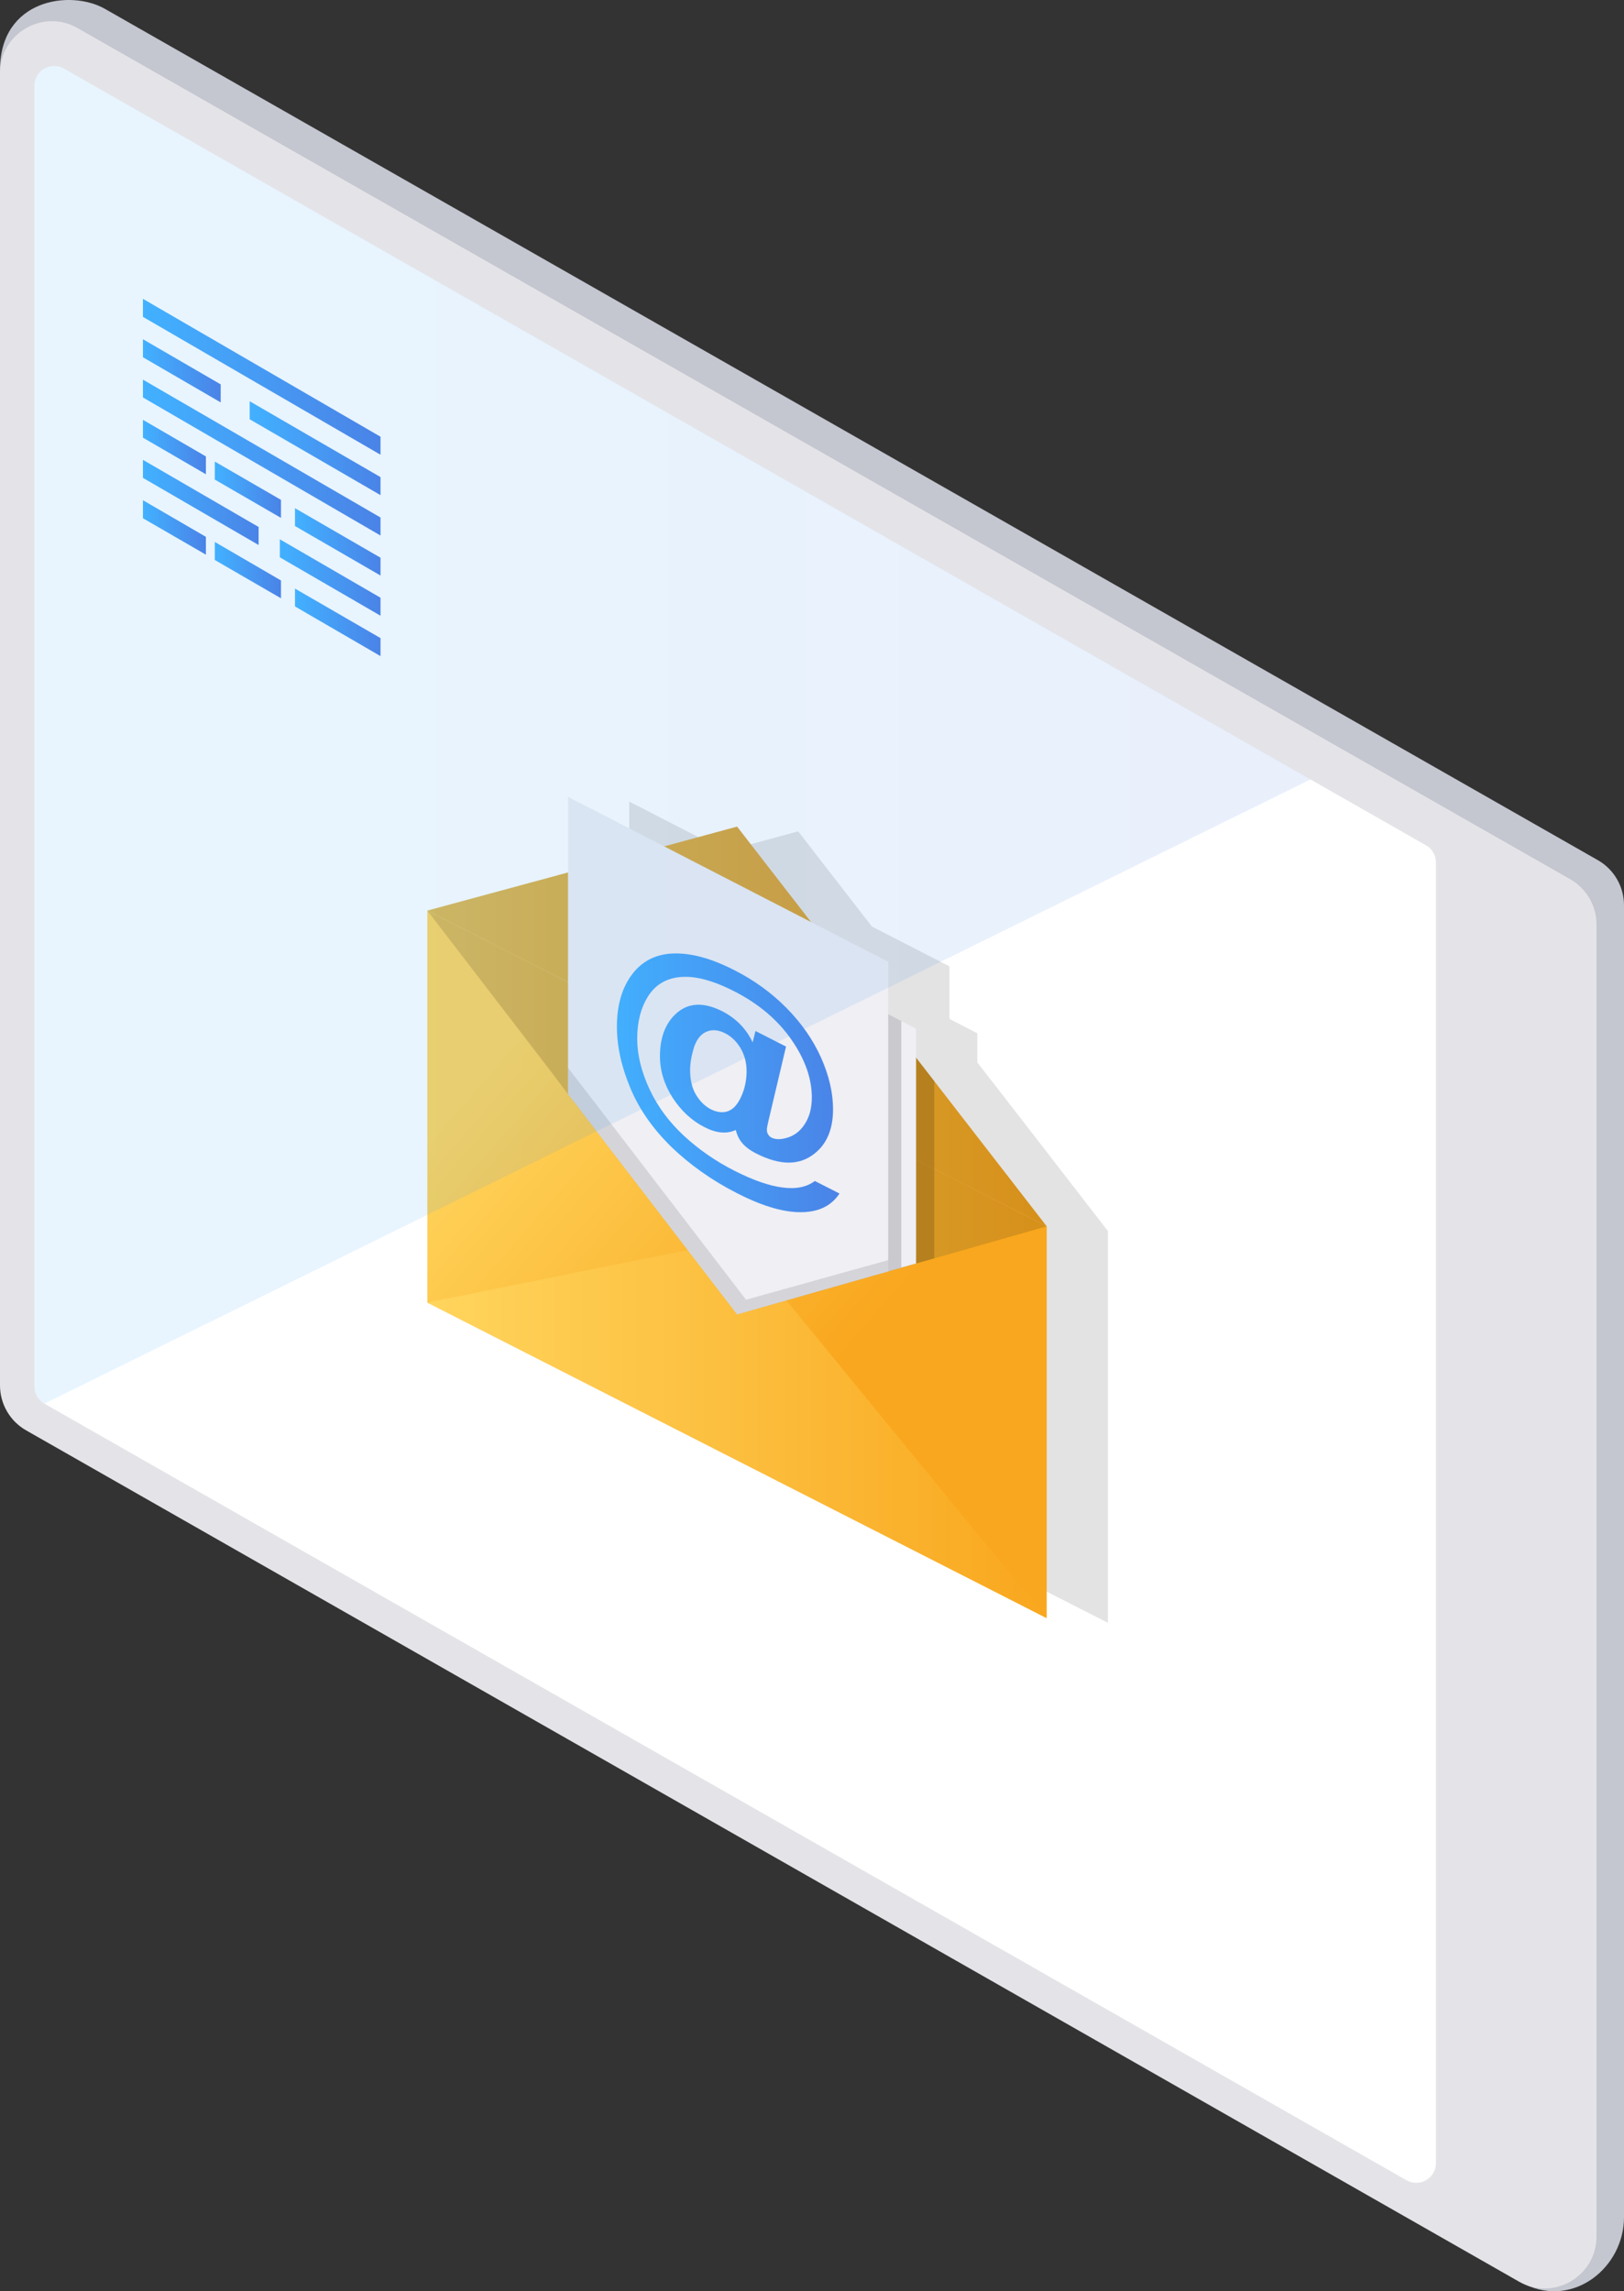 <?xml version="1.0" encoding="utf-8"?>
<!-- Generator: Adobe Illustrator 24.2.0, SVG Export Plug-In . SVG Version: 6.00 Build 0)  -->
<svg version="1.1" id="Layer_1" xmlns="http://www.w3.org/2000/svg" xmlns:xlink="http://www.w3.org/1999/xlink" x="0px" y="0px"
	 viewBox="0 0 85.66 120.83" style="enable-background:new 0 0 85.66 120.83;" xml:space="preserve">
<rect x="0" y="0" width="85.66" height="120.83" fill="#333333" stroke="none"/>
<style type="text/css">
	.st0{fill:#C4C6D0;}
	.st1{fill:#E4E4E8;}
	.st2{fill:#FFFFFF;}
	.st3{opacity:0.11;}
	.st4{fill:url(#SVGID_1_);}
	.st5{fill:url(#SVGID_2_);}
	.st6{fill:url(#SVGID_3_);}
	.st7{fill:url(#SVGID_4_);}
	.st8{opacity:0.16;}
	.st9{fill:#EFEFF4;}
	.st10{fill:url(#SVGID_5_);}
	.st11{opacity:0.12;fill:url(#SVGID_6_);}
	.st12{fill:url(#SVGID_7_);}
	.st13{fill:url(#SVGID_8_);}
	.st14{fill:url(#SVGID_9_);}
	.st15{fill:url(#SVGID_10_);}
	.st16{fill:url(#SVGID_11_);}
	.st17{fill:url(#SVGID_12_);}
	.st18{fill:url(#SVGID_13_);}
	.st19{fill:url(#SVGID_14_);}
	.st20{fill:url(#SVGID_15_);}
	.st21{fill:url(#SVGID_16_);}
	.st22{fill:url(#SVGID_17_);}
	.st23{fill:url(#SVGID_18_);}
</style>
<g>
	<path class="st0" d="M84.28,45.36L5.54,0.47C3.72-0.57,0-0.05,0,3.69l1.45,68.35c0,0.98,0.53,1.89,1.38,2.38l77.59,46.04
		c2.61,1.26,5.24-0.91,5.24-3.53V47.74C85.66,46.76,85.14,45.85,84.28,45.36z"/>
	<path class="st1" d="M82.83,46.37L4.09,1.48C2.27,0.44,0,1.76,0,3.86v69.2c0,0.98,0.53,1.89,1.38,2.37l78.74,44.89
		c1.82,1.04,4.09-0.28,4.09-2.38V48.75C84.21,47.77,83.68,46.86,82.83,46.37z"/>
	<path class="st2" d="M75.74,45.48v68.59c0,0.8-0.86,1.3-1.56,0.9L2.34,74.02c-0.32-0.19-0.52-0.53-0.52-0.9V4.52
		c0-0.8,0.86-1.3,1.56-0.9l71.84,40.96C75.54,44.76,75.74,45.1,75.74,45.48z"/>
	<polygon class="st3" points="58.44,64.91 58.43,64.91 52.51,57.26 52.51,57.26 51.55,56.03 51.55,54.49 50.77,54.09 50.08,53.73 
		50.08,50.96 45.99,48.86 42.1,43.84 38.27,44.88 33.19,42.27 33.19,46.26 25.77,48.27 25.77,68.94 42.1,77.26 58.44,85.58 
		58.44,64.92 58.44,64.91 	"/>
	<g>
		
			<linearGradient id="SVGID_1_" gradientUnits="userSpaceOnUse" x1="27.673" y1="590.092" x2="43.898" y2="599.898" gradientTransform="matrix(1 0.509 0 1 0 -549.992)">
			<stop  offset="0" style="stop-color:#FFD55D"/>
			<stop  offset="1" style="stop-color:#F9A71E"/>
		</linearGradient>
		<polygon class="st4" points="55.21,85.33 22.54,68.69 22.54,48.02 55.21,64.67 		"/>
		<linearGradient id="SVGID_2_" gradientUnits="userSpaceOnUse" x1="22.544" y1="58.668" x2="55.211" y2="58.668">
			<stop  offset="0" style="stop-color:#DEB951"/>
			<stop  offset="1" style="stop-color:#D6901A"/>
		</linearGradient>
		<polygon class="st5" points="55.21,64.67 49.28,66.36 48.32,66.63 47.53,66.86 47.04,66.99 46.85,67.05 46.05,67.27 45.53,67.42 
			39.06,69.26 38.88,69.31 31.43,59.61 30.71,58.67 30.64,58.57 29.96,57.7 29.17,56.65 27.32,54.24 22.54,48.02 32.39,53.04 
			38.88,56.34 49.28,61.64 		"/>
		<linearGradient id="SVGID_3_" gradientUnits="userSpaceOnUse" x1="22.543" y1="54.131" x2="55.209" y2="54.131">
			<stop  offset="0" style="stop-color:#DEB951"/>
			<stop  offset="1" style="stop-color:#D6901A"/>
		</linearGradient>
		<polygon class="st6" points="38.88,43.59 55.21,64.67 38.88,56.34 22.54,48.02 		"/>
		
			<linearGradient id="SVGID_4_" gradientUnits="userSpaceOnUse" x1="22.543" y1="601.389" x2="55.209" y2="601.389" gradientTransform="matrix(1 0.509 0 1 0 -549.992)">
			<stop  offset="0" style="stop-color:#FFD55D"/>
			<stop  offset="1" style="stop-color:#F9A71E"/>
		</linearGradient>
		<polygon class="st7" points="38.88,65.4 47.04,75.37 55.21,85.33 38.88,77.01 22.54,68.69 30.71,67.04 		"/>
		<polygon class="st8" points="46.93,53.99 32.39,46.5 32.39,53.04 32.39,60.56 39.06,69.26 45.53,67.42 46.05,67.27 46.85,67.05 
			47.04,66.99 47.53,66.86 48.32,66.63 49.28,66.36 49.28,61.64 49.28,57.01 		"/>
		<polygon class="st9" points="48.32,54.25 48.32,66.63 47.54,66.85 47.53,66.86 47.04,66.99 46.85,67.05 46.05,67.27 45.53,67.42 
			38.88,69.31 31.43,59.61 31.43,45.55 47.54,53.84 		"/>
		<polygon class="st8" points="47.54,53.84 47.54,66.85 47.53,66.86 47.04,66.99 46.85,67.05 46.05,67.27 45.53,67.42 38.88,69.31 
			31.43,59.61 31.43,45.55 		"/>
		<polygon class="st9" points="46.85,50.72 46.85,67.05 46.05,67.27 45.53,67.42 38.88,69.31 30.71,58.67 30.64,58.57 29.96,57.7 
			29.96,42.02 		"/>
		<polygon class="st3" points="39.35,68.54 31.18,57.89 31.11,57.8 29.96,56.31 29.96,57.7 30.64,58.57 30.71,58.67 38.88,69.31 
			45.53,67.42 46.05,67.27 46.85,67.05 46.85,66.45 		"/>
		<g>
			<linearGradient id="SVGID_5_" gradientUnits="userSpaceOnUse" x1="32.541" y1="57.101" x2="44.274" y2="57.101">
				<stop  offset="8.000000e-08" style="stop-color:#42B1FF"/>
				<stop  offset="1" style="stop-color:#4A83E7"/>
			</linearGradient>
			<path class="st10" d="M42.98,62.28l1.3,0.66c-0.41,0.62-1.03,0.94-1.87,0.98c-0.96,0.05-2.13-0.28-3.52-0.99
				c-1.34-0.68-2.49-1.5-3.47-2.44c-0.97-0.95-1.7-1.98-2.17-3.11c-0.47-1.12-0.71-2.2-0.71-3.24c0-1.14,0.27-2.06,0.81-2.77
				c0.54-0.71,1.28-1.07,2.21-1.09c0.94-0.02,2.01,0.28,3.21,0.9c1.02,0.52,1.93,1.18,2.72,1.98c0.79,0.8,1.4,1.68,1.82,2.62
				c0.42,0.95,0.63,1.85,0.63,2.72c0,1.03-0.32,1.81-0.96,2.32c-0.8,0.65-1.82,0.65-3.07,0.02c-0.34-0.17-0.59-0.36-0.76-0.56
				c-0.17-0.2-0.28-0.44-0.34-0.69c-0.48,0.22-1.03,0.17-1.65-0.15c-0.67-0.34-1.23-0.86-1.68-1.55c-0.44-0.69-0.67-1.42-0.67-2.19
				c0-0.95,0.27-1.69,0.8-2.2c0.65-0.63,1.48-0.68,2.49-0.17c0.72,0.37,1.26,0.92,1.6,1.64l0.15-0.6l1.61,0.82l-0.92,3.89
				c-0.06,0.25-0.09,0.41-0.09,0.49c0,0.1,0.02,0.19,0.07,0.26c0.05,0.07,0.1,0.13,0.17,0.16c0.19,0.1,0.45,0.11,0.75,0.03
				c0.41-0.1,0.75-0.34,1-0.73c0.26-0.39,0.38-0.86,0.38-1.42c0-1-0.36-2.02-1.08-3.05c-0.72-1.04-1.73-1.89-3.02-2.55
				c-1.1-0.56-2.03-0.81-2.8-0.75c-0.76,0.06-1.34,0.4-1.73,1.01c-0.39,0.62-0.58,1.36-0.58,2.24c0,0.86,0.22,1.74,0.65,2.67
				c0.43,0.92,1.04,1.74,1.82,2.46c0.78,0.72,1.67,1.34,2.68,1.85c0.97,0.49,1.8,0.78,2.5,0.87C41.99,62.72,42.55,62.6,42.98,62.28z
				 M36.4,56.43c0,0.51,0.1,0.95,0.31,1.3c0.21,0.35,0.47,0.6,0.77,0.76c0.23,0.12,0.45,0.17,0.65,0.16c0.15,0,0.31-0.05,0.46-0.15
				c0.21-0.14,0.4-0.4,0.56-0.8c0.16-0.39,0.23-0.8,0.23-1.21c0-0.46-0.11-0.86-0.32-1.22c-0.21-0.35-0.48-0.61-0.81-0.78
				c-0.35-0.18-0.67-0.21-0.97-0.09c-0.3,0.12-0.52,0.39-0.67,0.81C36.48,55.64,36.4,56.04,36.4,56.43z"/>
		</g>
	</g>
	<linearGradient id="SVGID_6_" gradientUnits="userSpaceOnUse" x1="1.817" y1="38.749" x2="69.136" y2="38.749">
		<stop  offset="8.000000e-08" style="stop-color:#42B1FF"/>
		<stop  offset="1" style="stop-color:#4A83E7"/>
	</linearGradient>
	<path class="st11" d="M3.37,3.61l65.76,37.49L2.34,74.02c-0.32-0.19-0.52-0.53-0.52-0.9V4.52C1.82,3.72,2.68,3.22,3.37,3.61z"/>
	<g>
		<linearGradient id="SVGID_7_" gradientUnits="userSpaceOnUse" x1="7.536" y1="26.496" x2="13.642" y2="26.496">
			<stop  offset="8.000000e-08" style="stop-color:#42B1FF"/>
			<stop  offset="1" style="stop-color:#4A83E7"/>
		</linearGradient>
		<polygon class="st12" points="13.64,27.79 7.54,24.25 7.54,25.2 13.64,28.74 		"/>
		<linearGradient id="SVGID_8_" gradientUnits="userSpaceOnUse" x1="14.759" y1="30.456" x2="20.068" y2="30.456">
			<stop  offset="8.000000e-08" style="stop-color:#42B1FF"/>
			<stop  offset="1" style="stop-color:#4A83E7"/>
		</linearGradient>
		<polygon class="st13" points="14.76,28.44 14.76,29.39 20.07,32.47 20.07,31.52 		"/>
		<linearGradient id="SVGID_9_" gradientUnits="userSpaceOnUse" x1="7.536" y1="27.819" x2="10.858" y2="27.819">
			<stop  offset="8.000000e-08" style="stop-color:#42B1FF"/>
			<stop  offset="1" style="stop-color:#4A83E7"/>
		</linearGradient>
		<polygon class="st14" points="10.86,28.31 7.54,26.38 7.54,27.33 10.86,29.25 		"/>
		<linearGradient id="SVGID_10_" gradientUnits="userSpaceOnUse" x1="15.562" y1="32.818" x2="20.068" y2="32.818">
			<stop  offset="8.000000e-08" style="stop-color:#42B1FF"/>
			<stop  offset="1" style="stop-color:#4A83E7"/>
		</linearGradient>
		<polygon class="st15" points="15.56,31.04 15.56,31.98 20.07,34.6 20.07,33.65 		"/>
		<linearGradient id="SVGID_11_" gradientUnits="userSpaceOnUse" x1="11.329" y1="30.067" x2="14.817" y2="30.067">
			<stop  offset="8.000000e-08" style="stop-color:#42B1FF"/>
			<stop  offset="1" style="stop-color:#4A83E7"/>
		</linearGradient>
		<polygon class="st16" points="14.82,30.61 11.33,28.58 11.33,29.53 14.82,31.55 		"/>
		<linearGradient id="SVGID_12_" gradientUnits="userSpaceOnUse" x1="7.536" y1="23.576" x2="10.858" y2="23.576">
			<stop  offset="8.000000e-08" style="stop-color:#42B1FF"/>
			<stop  offset="1" style="stop-color:#4A83E7"/>
		</linearGradient>
		<polygon class="st17" points="10.86,24.07 7.54,22.14 7.54,23.08 10.86,25.01 		"/>
		<linearGradient id="SVGID_13_" gradientUnits="userSpaceOnUse" x1="15.562" y1="28.575" x2="20.068" y2="28.575">
			<stop  offset="8.000000e-08" style="stop-color:#42B1FF"/>
			<stop  offset="1" style="stop-color:#4A83E7"/>
		</linearGradient>
		<polygon class="st18" points="15.56,26.8 15.56,27.74 20.07,30.35 20.07,29.41 		"/>
		<linearGradient id="SVGID_14_" gradientUnits="userSpaceOnUse" x1="11.329" y1="25.825" x2="14.817" y2="25.825">
			<stop  offset="8.000000e-08" style="stop-color:#42B1FF"/>
			<stop  offset="1" style="stop-color:#4A83E7"/>
		</linearGradient>
		<polygon class="st19" points="14.82,26.36 11.33,24.34 11.33,25.29 14.82,27.31 		"/>
		<linearGradient id="SVGID_15_" gradientUnits="userSpaceOnUse" x1="7.536" y1="19.869" x2="20.068" y2="19.869">
			<stop  offset="8.000000e-08" style="stop-color:#42B1FF"/>
			<stop  offset="1" style="stop-color:#4A83E7"/>
		</linearGradient>
		<polygon class="st20" points="20.07,23.03 7.54,15.76 7.54,16.71 20.07,23.98 		"/>
		<linearGradient id="SVGID_16_" gradientUnits="userSpaceOnUse" x1="7.536" y1="19.555" x2="11.642" y2="19.555">
			<stop  offset="8.000000e-08" style="stop-color:#42B1FF"/>
			<stop  offset="1" style="stop-color:#4A83E7"/>
		</linearGradient>
		<polygon class="st21" points="11.64,20.27 7.54,17.89 7.54,18.84 11.64,21.22 		"/>
		<linearGradient id="SVGID_17_" gradientUnits="userSpaceOnUse" x1="13.171" y1="23.633" x2="20.068" y2="23.633">
			<stop  offset="8.000000e-08" style="stop-color:#42B1FF"/>
			<stop  offset="1" style="stop-color:#4A83E7"/>
		</linearGradient>
		<polygon class="st22" points="13.17,21.16 13.17,22.11 20.07,26.11 20.07,25.16 		"/>
		<linearGradient id="SVGID_18_" gradientUnits="userSpaceOnUse" x1="7.536" y1="24.128" x2="20.068" y2="24.128">
			<stop  offset="8.000000e-08" style="stop-color:#42B1FF"/>
			<stop  offset="1" style="stop-color:#4A83E7"/>
		</linearGradient>
		<polygon class="st23" points="20.07,27.29 7.54,20.02 7.54,20.96 20.07,28.24 		"/>
	</g>
</g>
</svg>
